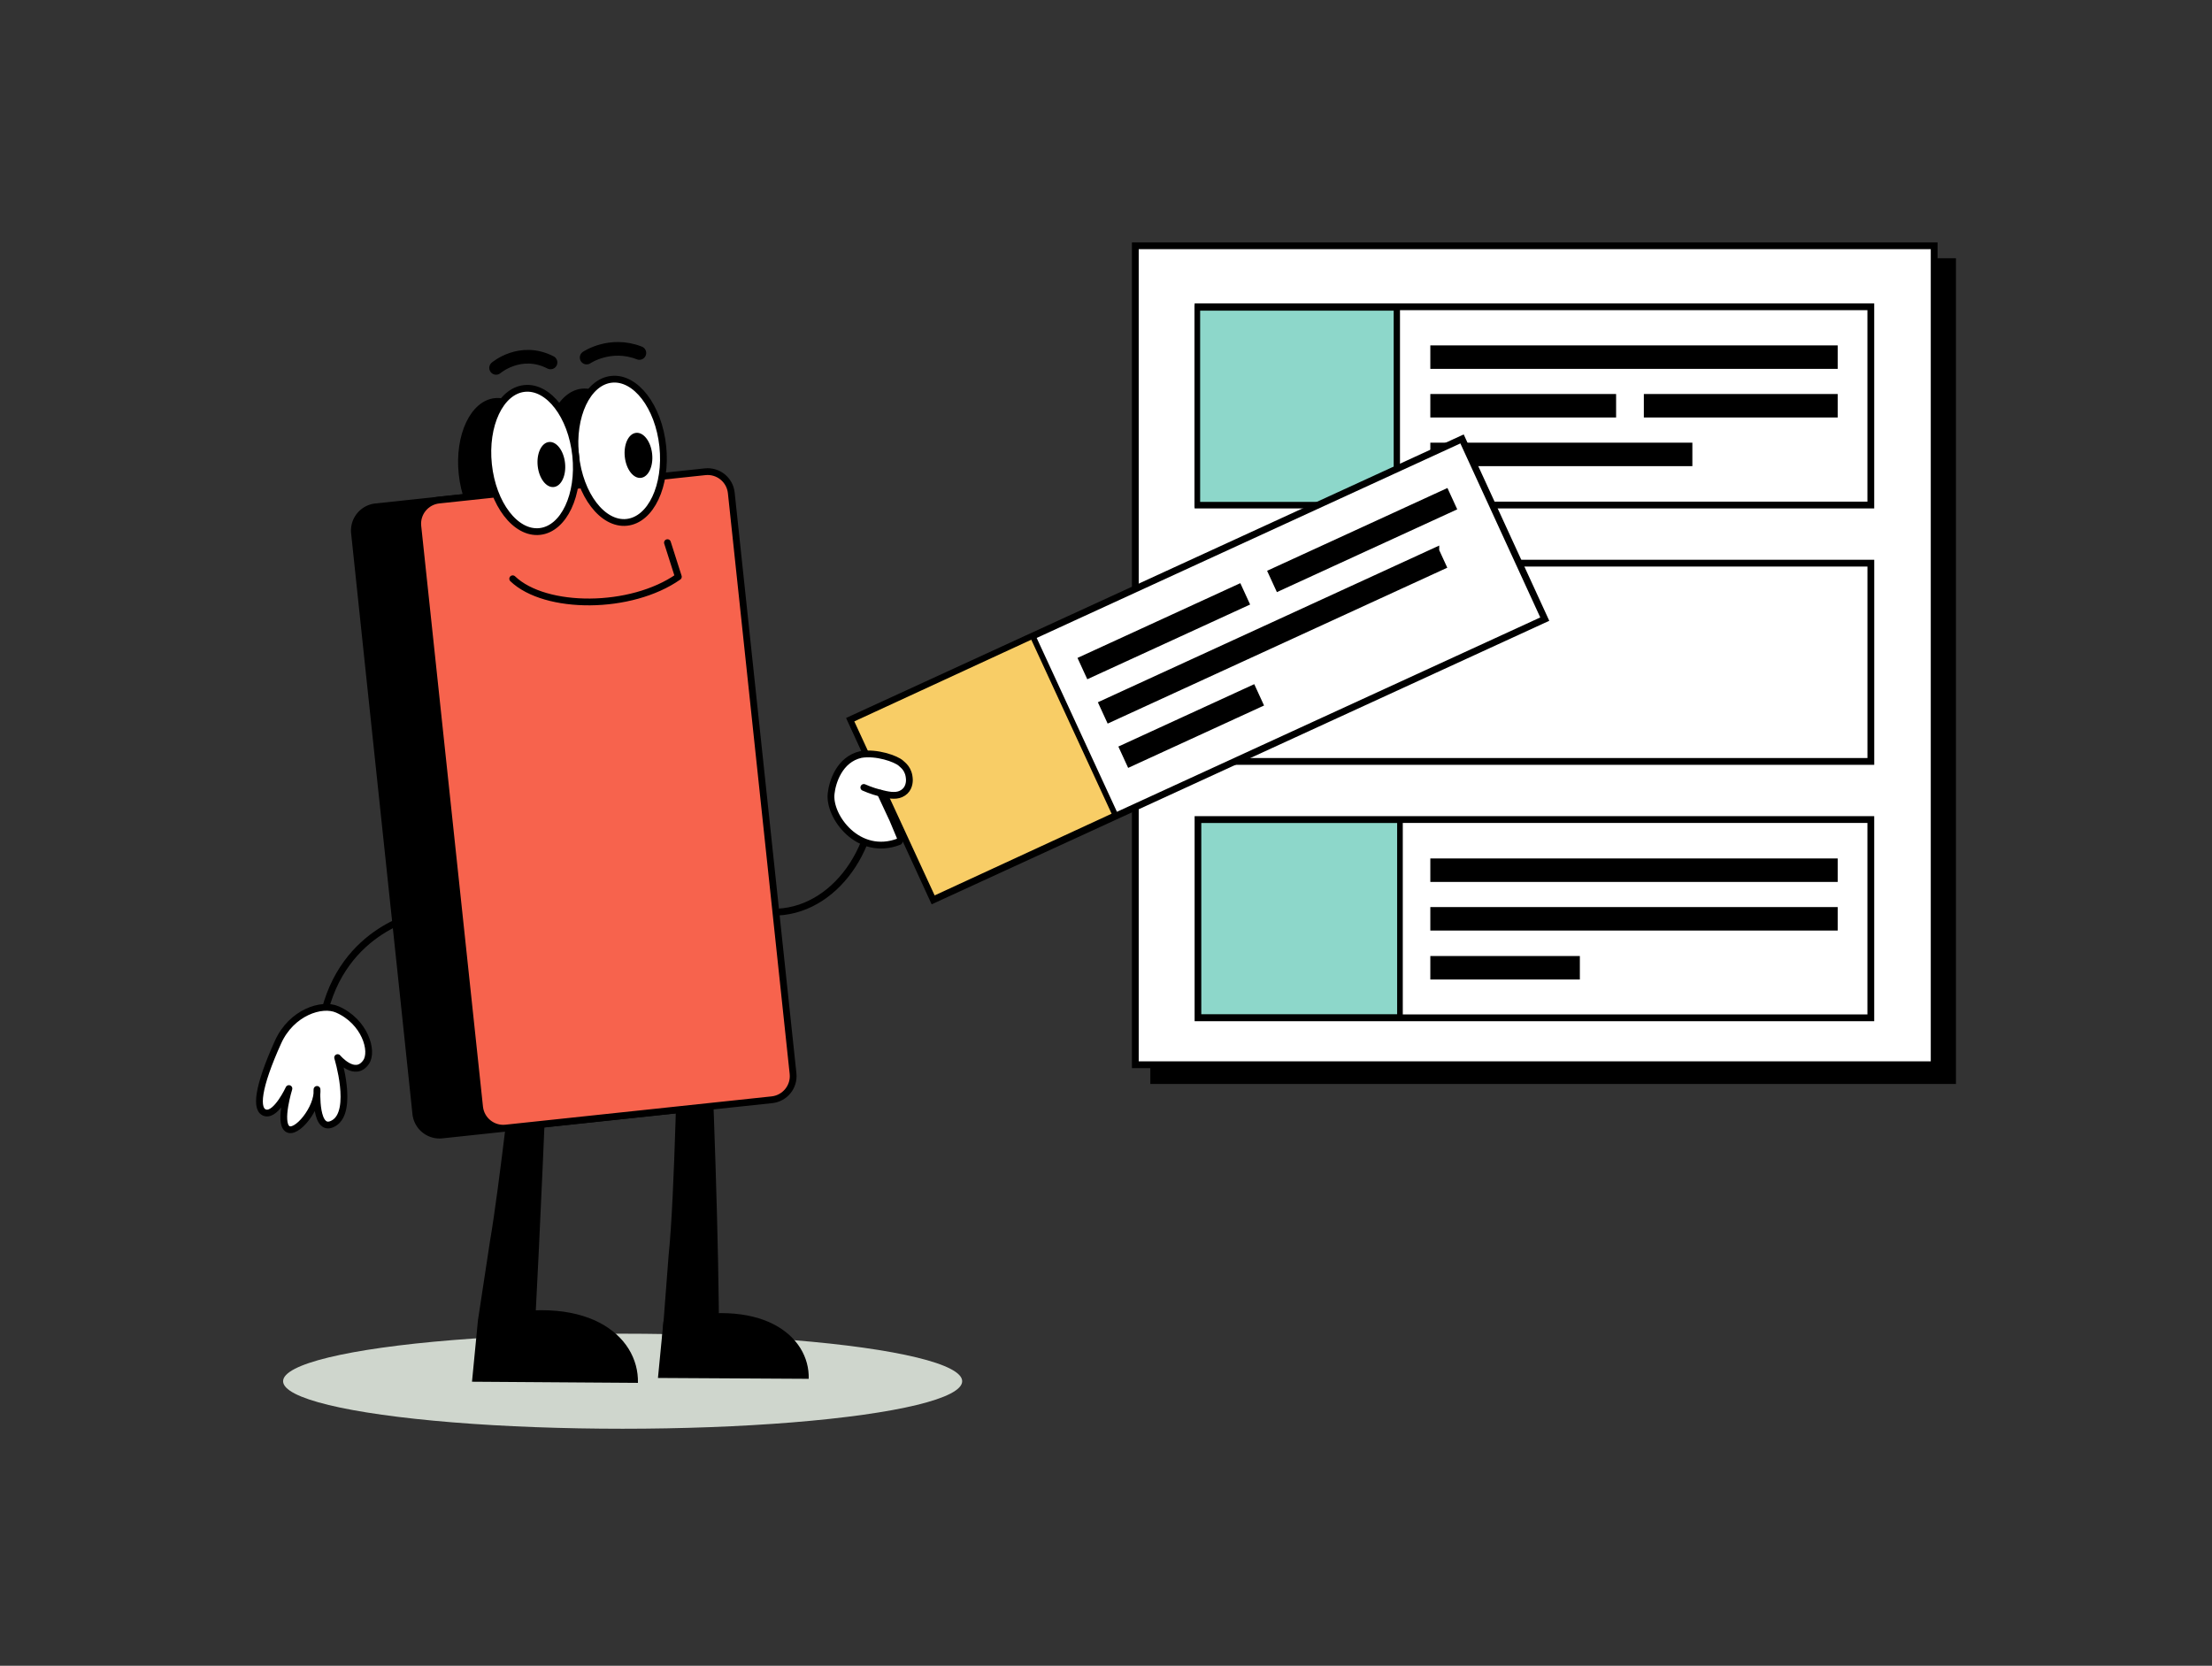 <?xml version="1.0" encoding="utf-8"?>
<svg xmlns="http://www.w3.org/2000/svg" width="162" height="122" viewBox="0 0 162 122" fill="none">
  <rect x="0" y="0" width="162" height="122" fill="#333333" stroke="none"/>
  <ellipse cx="45.6" cy="101.161" rx="24.867" ry="3.481" fill="#CFD6CD"/>
  <path d="M143 19.161H84.495v59.98H143V19.161z" fill="#000" stroke="#000" stroke-width=".497" stroke-miterlimit="10"/>
  <path d="M141.652 18H83.147v59.981h58.505V18z" fill="#fff" stroke="#000" stroke-width=".497" stroke-miterlimit="10"/>
  <path d="M87.739 36.989h49.274V22.468H87.739v14.521z" fill="#fff" stroke="#000" stroke-width=".497" stroke-miterlimit="10"/>
  <path d="M102.282 22.446v14.542" stroke="#000" stroke-width=".497" stroke-miterlimit="10"/>
  <path d="M134.338 25.545h-29.337v1.222h29.337V25.545zM118.11 29.106h-13.109v1.222h13.109v-1.222zM123.695 32.67h-18.694v1.222h18.694v-1.222zM134.338 29.106h-13.699v1.222h13.699v-1.222z" fill="#000" stroke="#000" stroke-width=".497" stroke-miterlimit="10"/>
  <path d="M87.739 74.545h49.274v-14.521H87.739v14.521z" fill="#fff" stroke="#000" stroke-width=".497" stroke-miterlimit="10"/>
  <path d="M102.282 60.044v14.521" stroke="#000" stroke-width=".497" stroke-miterlimit="10"/>
  <path d="M134.338 63.122h-29.337v1.222h29.337v-1.222zM134.338 66.683h-29.337v1.222h29.337V66.683zM115.455 70.268h-10.454v1.222h10.454v-1.222z" fill="#000" stroke="#000" stroke-width=".497" stroke-miterlimit="10"/>
  <path d="M87.761 55.767h49.254V41.246H87.761v14.521z" fill="#fff" stroke="#000" stroke-width=".497" stroke-miterlimit="10"/>
  <path d="M51.547 64.741c5.016 4.135 9.885 1.516 11.725-2.969" stroke="#000" stroke-width=".5" stroke-linecap="round" stroke-linejoin="round"/>
  <path fill="#8DD7CA" stroke="#000" stroke-width=".413" d="M87.688 22.546h14.588v14.419H87.688z"/>
  <path d="M68.353 65.903l44.781-20.559-6.059-13.197-44.781 20.559 6.059 13.197z" fill="#fff" stroke="#000" stroke-width=".497" stroke-miterlimit="10"/>
  <path d="M75.494 46.641l6.07 13.214" stroke="#000" stroke-width=".497" stroke-miterlimit="10"/>
  <path d="M90.715 43.041l-11.473 5.267.51 1.111 11.473-5.267-.51-1.111zM105.155 40.344L80.734 51.556l.51 1.111 24.421-11.211-.51-1.111zM91.735 50.438l-9.5 4.362.51 1.111 9.5-4.362-.51-1.111zM105.884 36.071l-12.756 5.856.51 1.111 12.756-5.856-.51-1.111z" fill="#000" stroke="#000" stroke-width=".497" stroke-miterlimit="10"/>
  <path d="M40.234 73.619c-.21 5.855-.735 17.608-1.049 23.464l-4.176-.42.881-5.792c.672-3.883 1.721-13.369 2.225-17.419l2.12.168z" fill="#000"/>
  <path d="M34.568 101.197l12.152.084c.084-3.442-3.757-6.8-11.711-4.639l-.441 4.555zM51.883 72.086c.357 7.681.777 18.951.777 26.57l-4.197-.126.504-6.59c.462-4.449.63-15.237.797-19.833h2.141l-.021-.021z" fill="#000"/>
  <path d="M48.189 100.922l11.039.063c.084-3.106-3.4-6.149-10.64-4.197l-.399 4.113v.021z" fill="#000"/>
  <path d="M30.706 66.987s-6.086 1.154-7.157 8.248" stroke="#000" stroke-width=".5" stroke-linecap="round" stroke-linejoin="round"/>
  <path d="M24.705 73.933c-1.133-.504-3.358.21-4.344 2.393-1.49 3.295-1.7 5.016-.902 5.184.797.168 1.7-1.784 1.7-1.784s-.755 2.434-.126 2.938c.63.504 2.288-1.511 2.183-2.875 0 0-.189 3.358 1.259 2.455 1.448-.902.252-4.785.252-4.785s1.259 1.511 2.078.336c.567-.797-.084-2.98-2.099-3.862z" fill="#fff" stroke="#000" stroke-width=".497" stroke-linejoin="round"/>
  <path d="M43.724 38.945c1.763-.188 2.944-2.685 2.636-5.578-.308-2.893-1.987-5.086-3.75-4.899-1.764.188-2.944 2.685-2.636 5.578.308 2.893 1.987 5.086 3.75 4.899z" fill="#000"/>
  <path d="M37.347 39.638c1.764-.188 2.944-2.685 2.636-5.578-.308-2.893-1.987-5.086-3.75-4.899-1.764.188-2.944 2.685-2.636 5.578.308 2.893 1.987 5.086 3.75 4.899z" fill="#000"/>
  <path d="M52.386 69.357l-1.217-11.501-1.217-11.501-1.028-9.759a1.748 1.748 0 00-1.931-1.553l-19.476 2.078a1.748 1.748 0 00-1.553 1.931l1.028 9.759 1.217 11.501 1.217 11.501 1.028 9.759a1.748 1.748 0 001.931 1.553l19.476-2.078a1.748 1.748 0 001.553-1.931l-1.028-9.759z" fill="#000" stroke="#000" stroke-width=".497" stroke-linejoin="round"/>
  <path d="M51.641 34.551l-19.492 2.073c-.957.102-1.65.96-1.548 1.916l4.523 42.532c.102.957.96 1.65 1.916 1.548l19.492-2.073c.957-.102 1.65-.96 1.548-1.916l-4.523-42.532c-.102-.957-.96-1.65-1.916-1.548z" fill="#F7634D" stroke="#000" stroke-width=".497" stroke-linejoin="round"/>
  <path d="M42.964 26.188s1.721-1.175 3.862-.336M36.332 26.944s1.784-1.532 3.987-.399" stroke="#000" stroke-linecap="round" stroke-linejoin="round"/>
  <path d="M45.904 38.257c1.764-.188 2.944-2.685 2.636-5.578-.308-2.893-1.987-5.086-3.75-4.899-1.764.188-2.944 2.685-2.636 5.578.308 2.893 1.987 5.086 3.75 4.899z" fill="#fff" stroke="#000" stroke-width=".497" stroke-linejoin="round"/>
  <path d="M46.935 34.999c.553-.059.923-.845.826-1.755-.097-.91-.624-1.601-1.177-1.542-.553.059-.923.845-.826 1.755.097.911.624 1.601 1.177 1.542z" fill="#000"/>
  <path d="M39.526 38.927c1.764-.188 2.944-2.685 2.636-5.578-.308-2.893-1.987-5.086-3.75-4.899-1.764.188-2.944 2.685-2.636 5.578.308 2.893 1.987 5.086 3.75 4.899z" fill="#fff" stroke="#000" stroke-width=".497" stroke-linejoin="round"/>
  <path d="M40.556 35.67c.553-.059.923-.845.826-1.755-.097-.91-.624-1.601-1.177-1.542-.553.059-.923.845-.826 1.755.097.91.624 1.601 1.177 1.542z" fill="#000"/>
  <path d="M37.549 42.389c2.393 2.288 8.668 2.288 12.131-.147l-.797-2.498" stroke="#000" stroke-width=".497" stroke-linecap="round" stroke-linejoin="round"/>
  <path fill="#F8CD66" stroke="#000" stroke-width=".413" d="M62.293 52.734l13.336-6.156 6.056 13.12-13.336 6.156z"/>
  <path d="M65.845 61.639c-2.98 1.154-5.184-1.847-4.974-3.526.084-.797.588-2.498 2.183-2.854 1.154-.189 2.56.315 2.917.63.147.147.609.42.63 1.238 0 .315-.105.797-.63 1.028-.42.189-.986.063-1.49-.063l.902 1.931.588 1.404-.126.212z" fill="#fff" stroke="#000" stroke-width=".497" stroke-linecap="round" stroke-linejoin="round"/>
  <path d="M63.264 57.673s.546.252 1.217.42" stroke="#000" stroke-width=".497" stroke-linecap="round" stroke-linejoin="round"/>
  <path fill="#8DD7CA" stroke="#000" stroke-width=".413" d="M87.772 60.07h14.757v14.419H87.772z"/>
</svg>